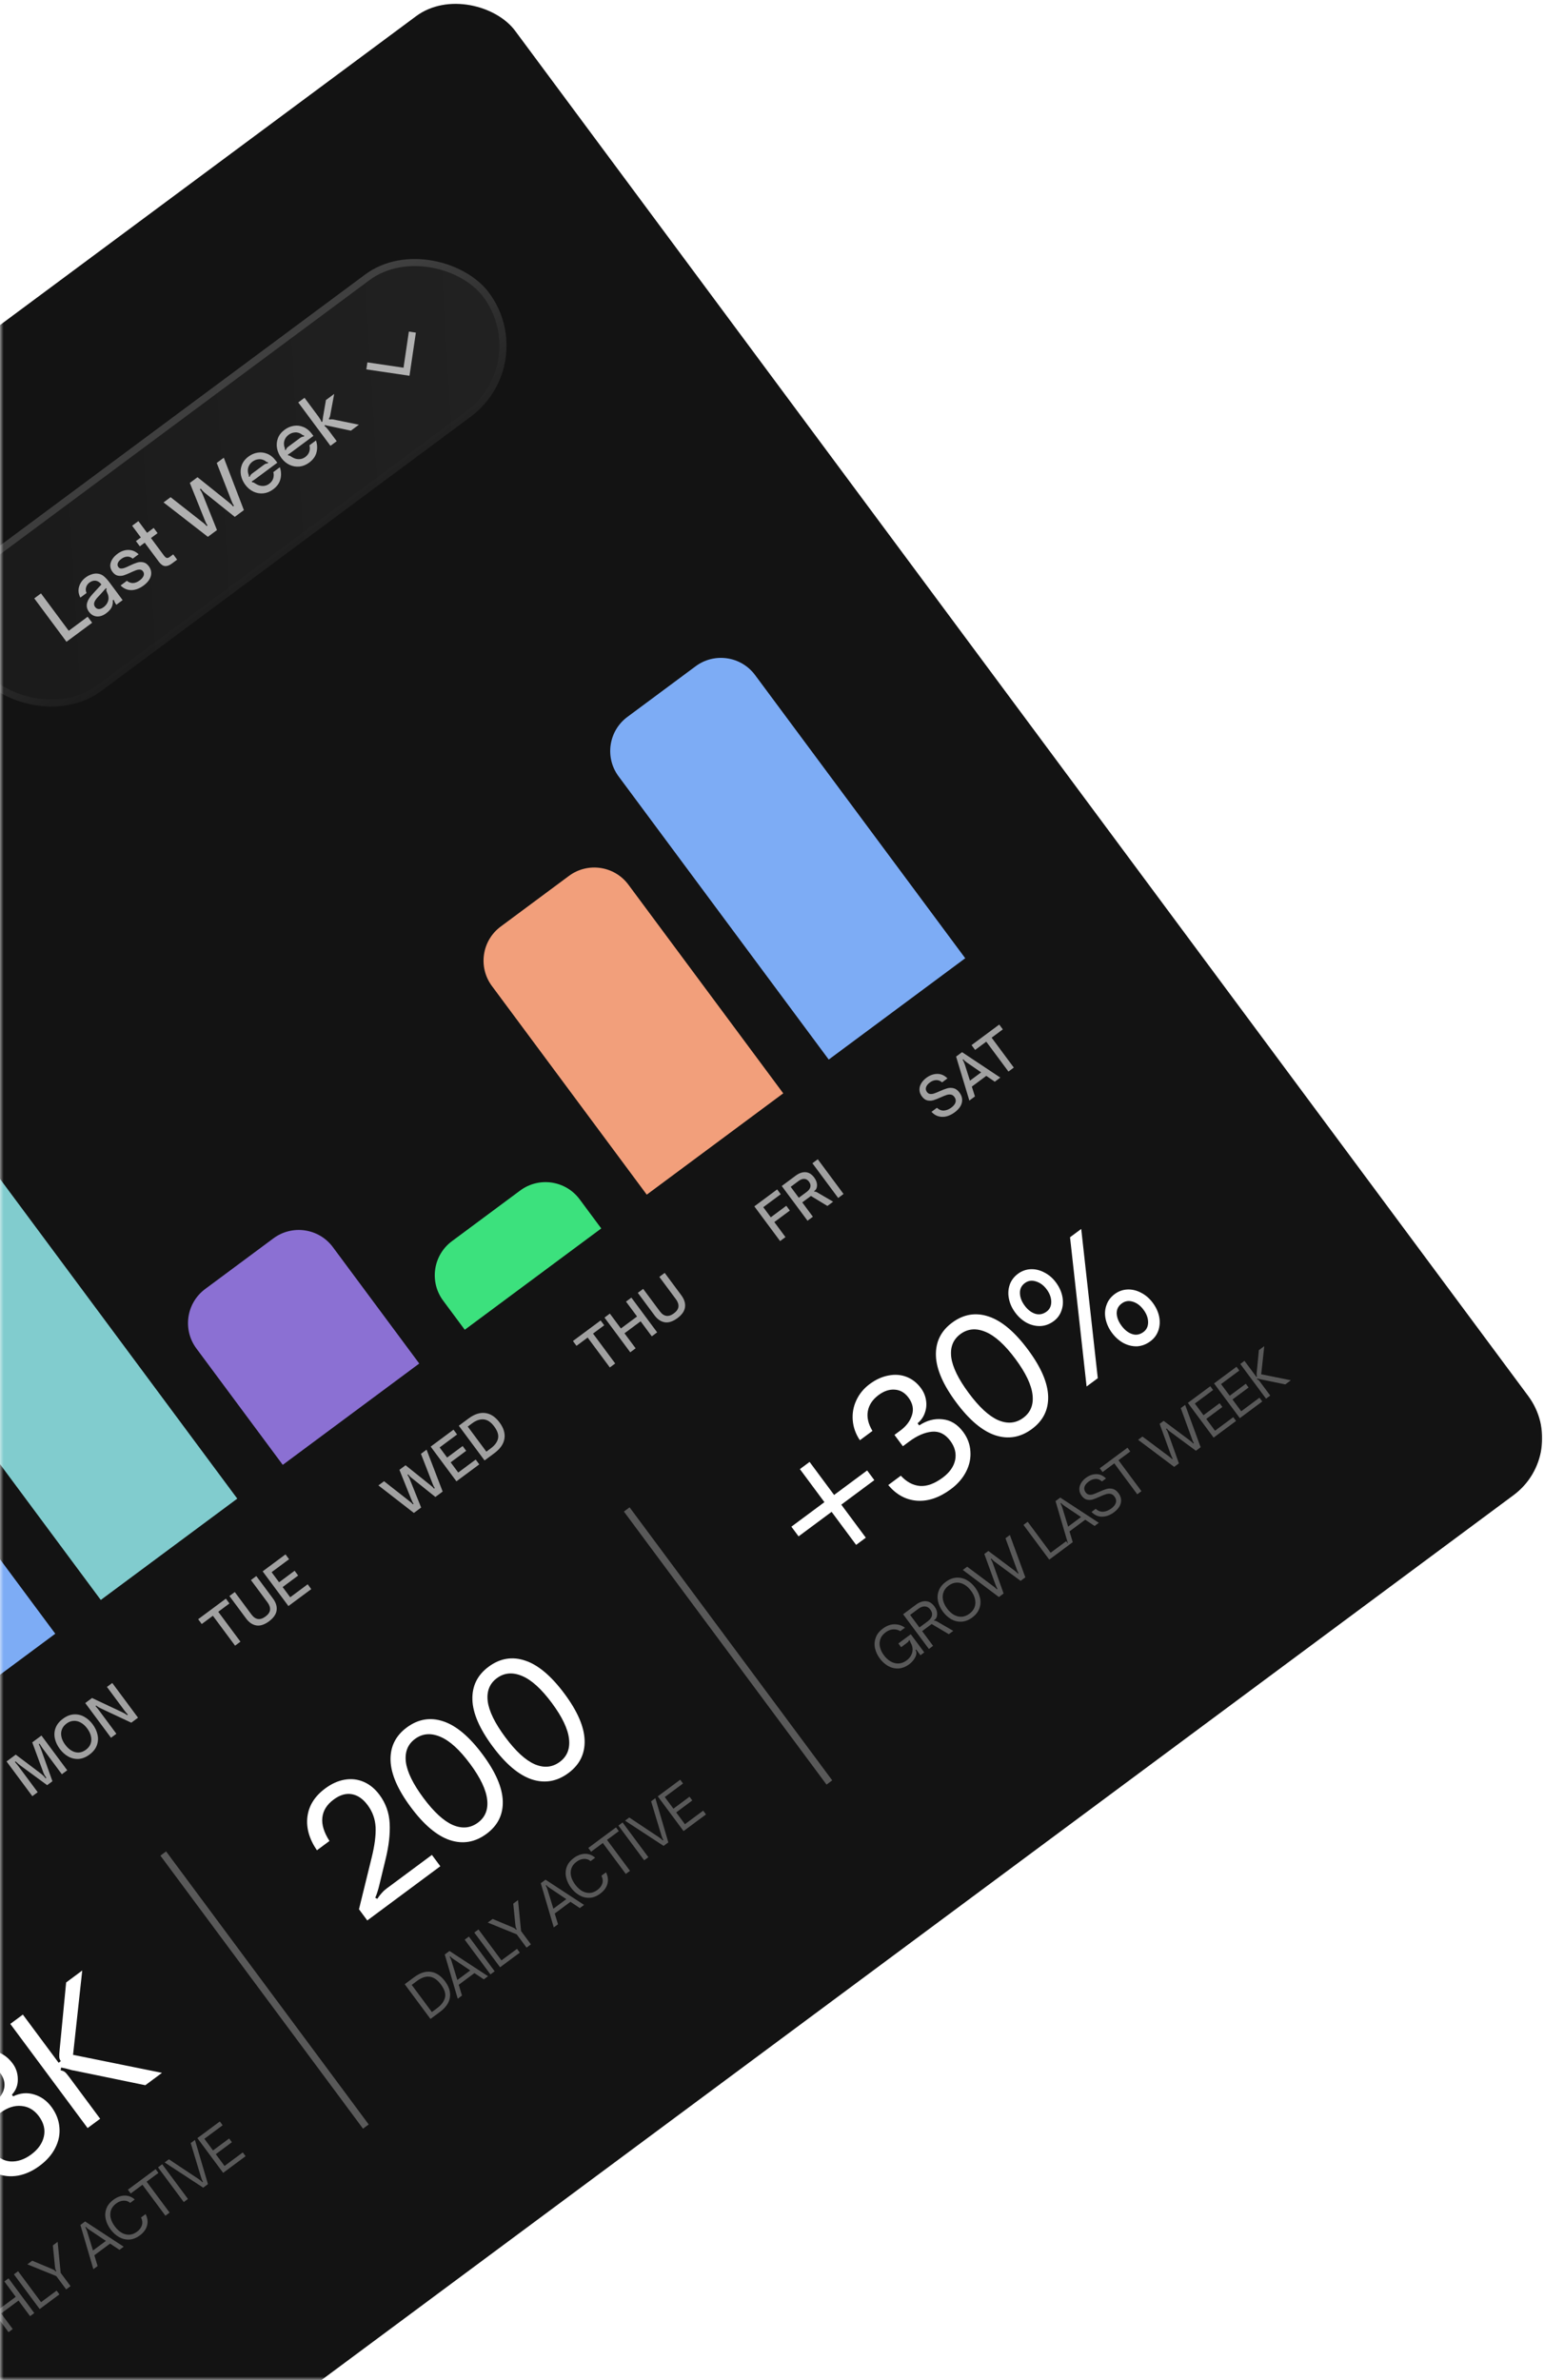 <svg width="218" height="336" viewBox="0 0 218 336" fill="none" xmlns="http://www.w3.org/2000/svg">
<mask id="mask0_701_2548" style="mask-type:alpha" maskUnits="userSpaceOnUse" x="0" y="0" width="218" height="336">
<rect width="218" height="336" fill="#D9D9D9"/>
</mask>
<g mask="url(#mask0_701_2548)">
<rect x="-174.121" y="175.122" width="300" height="260" rx="10" transform="rotate(-36.583 -174.121 175.122)" fill="#131313"/>
<g filter="url(#filter0_d_701_2548)">
<rect x="-10.668" y="84.939" width="90" height="25" rx="12.5" transform="rotate(-36.583 -10.668 84.939)" fill="url(#paint0_linear_701_2548)"/>
<rect x="-9.968" y="85.042" width="89" height="24" rx="12" transform="rotate(-36.583 -9.968 85.042)" stroke="url(#paint1_linear_701_2548)"/>
</g>
<path d="M13.009 87.913L9.387 90.601L4.84 84.474L5.787 83.771L9.703 89.046L12.377 87.062L13.009 87.913ZM14.986 86.582C14.547 86.908 14.109 87.055 13.67 87.023C13.228 86.987 12.857 86.767 12.559 86.366C12.254 85.954 12.174 85.511 12.32 85.037C12.43 84.681 12.678 84.294 13.064 83.874L14.317 82.509C14.094 82.209 13.834 82.032 13.537 81.979C13.23 81.933 12.928 82.02 12.634 82.238C12.393 82.417 12.233 82.644 12.155 82.918C12.077 83.183 12.1 83.448 12.223 83.714L11.347 84.364C11.073 83.837 11.014 83.316 11.171 82.801C11.329 82.286 11.64 81.855 12.106 81.51C12.368 81.315 12.644 81.172 12.934 81.082C13.225 80.982 13.507 80.947 13.778 80.978C14.139 81.017 14.446 81.15 14.698 81.379C14.956 81.602 15.214 81.888 15.472 82.236L17.314 84.718L16.43 85.373L16.305 85.205C16.222 85.092 16.145 84.921 16.074 84.691L15.92 84.719C15.953 85.01 15.924 85.289 15.832 85.556C15.712 85.91 15.431 86.252 14.986 86.582ZM14.621 85.72C14.856 85.545 15.035 85.338 15.156 85.099C15.296 84.829 15.35 84.56 15.318 84.294C15.301 84.148 15.274 84.023 15.238 83.917C15.197 83.806 15.137 83.664 15.058 83.49C15.022 83.409 15.006 83.342 15.009 83.29C15.008 83.233 15.029 83.183 15.074 83.142L14.954 83.032L14.166 83.916L13.749 84.362C13.487 84.656 13.333 84.92 13.29 85.151C13.261 85.347 13.306 85.526 13.425 85.686C13.564 85.874 13.74 85.971 13.953 85.979C14.168 85.977 14.39 85.891 14.621 85.72ZM20.27 82.66C19.708 83.078 19.137 83.293 18.559 83.308C17.981 83.313 17.47 83.094 17.026 82.652L17.917 81.991C18.176 82.205 18.458 82.311 18.764 82.309C19.074 82.302 19.396 82.176 19.728 81.93C20.001 81.727 20.182 81.513 20.273 81.288C20.359 81.058 20.331 80.847 20.188 80.654C20.077 80.504 19.938 80.424 19.773 80.414C19.604 80.398 19.424 80.424 19.233 80.491C19.042 80.558 18.798 80.66 18.501 80.798C18.096 80.99 17.756 81.13 17.481 81.219C17.206 81.306 16.927 81.322 16.645 81.266C16.363 81.21 16.11 81.032 15.887 80.733C15.574 80.31 15.491 79.868 15.64 79.409C15.789 78.95 16.107 78.54 16.594 78.178C17.098 77.805 17.615 77.624 18.147 77.636C18.675 77.642 19.15 77.846 19.572 78.247L18.745 78.861C18.494 78.657 18.229 78.563 17.95 78.579C17.672 78.595 17.398 78.702 17.131 78.901C16.874 79.091 16.709 79.289 16.636 79.492C16.563 79.696 16.588 79.881 16.711 80.047C16.81 80.18 16.938 80.252 17.094 80.26C17.246 80.264 17.407 80.235 17.578 80.175C17.755 80.111 17.989 80.007 18.282 79.865C18.698 79.664 19.05 79.518 19.34 79.428C19.626 79.332 19.917 79.315 20.212 79.378C20.509 79.432 20.775 79.616 21.01 79.932C21.327 80.36 21.424 80.82 21.299 81.312C21.17 81.798 20.827 82.247 20.27 82.66ZM24.256 79.565C23.908 79.823 23.586 79.938 23.29 79.908C22.994 79.879 22.705 79.674 22.423 79.294L20.432 76.612L19.742 77.125L19.194 76.386L19.884 75.873L18.656 74.219L19.54 73.564L20.767 75.218L21.699 74.526L22.247 75.265L21.316 75.956L23.133 78.406C23.273 78.593 23.401 78.71 23.518 78.755C23.635 78.801 23.79 78.753 23.982 78.61L24.456 78.258L25.01 79.005L24.256 79.565ZM29.351 75.784L23.093 70.926L24.088 70.187L28.501 73.65C28.686 73.786 28.822 73.897 28.91 73.981C29.002 74.062 29.089 74.156 29.168 74.263L29.297 74.167C29.217 74.06 29.15 73.953 29.094 73.844C29.039 73.736 28.97 73.576 28.887 73.363L26.802 68.173L27.887 67.368L32.251 70.866C32.43 71.007 32.564 71.12 32.651 71.204C32.739 71.289 32.822 71.384 32.902 71.491L33.038 71.39C32.959 71.283 32.894 71.178 32.842 71.075C32.792 70.963 32.724 70.798 32.637 70.58L30.601 65.354L31.596 64.615L34.433 72.011L33.149 72.965L28.854 69.527C28.664 69.361 28.495 69.179 28.349 68.981L28.22 69.076C28.375 69.285 28.498 69.501 28.589 69.724L30.635 74.83L29.351 75.784ZM38.561 69.085C38.127 69.407 37.668 69.594 37.184 69.646C36.696 69.693 36.229 69.612 35.783 69.403C35.334 69.189 34.948 68.865 34.626 68.431C34.324 68.024 34.123 67.58 34.023 67.098C33.928 66.612 33.965 66.136 34.134 65.671C34.303 65.205 34.62 64.799 35.086 64.453C35.482 64.159 35.91 63.975 36.369 63.9C36.833 63.821 37.294 63.877 37.752 64.069C38.206 64.255 38.613 64.592 38.975 65.079L39.154 65.32L36.134 67.561C35.872 67.755 35.679 67.886 35.554 67.954L35.618 68.106C35.674 68.081 35.722 68.079 35.762 68.099C35.803 68.11 35.856 68.136 35.921 68.18C35.964 68.214 36.033 68.258 36.131 68.311C36.44 68.504 36.762 68.602 37.095 68.603C37.428 68.605 37.732 68.505 38.005 68.302C38.288 68.091 38.478 67.838 38.575 67.543C38.667 67.242 38.673 66.943 38.593 66.645L39.516 65.96C39.708 66.531 39.732 67.095 39.588 67.65C39.449 68.201 39.107 68.68 38.561 69.085ZM35.255 67.316C35.295 67.212 35.339 67.126 35.387 67.057C35.435 66.988 35.499 66.923 35.58 66.864L37.274 65.606C37.365 65.539 37.451 65.492 37.531 65.466C37.616 65.435 37.717 65.415 37.833 65.403L37.836 65.239C37.764 65.243 37.712 65.24 37.68 65.23C37.644 65.215 37.605 65.191 37.562 65.156C37.496 65.089 37.394 65.023 37.255 64.96C36.997 64.836 36.727 64.796 36.444 64.84C36.162 64.875 35.901 64.981 35.66 65.16C35.409 65.347 35.228 65.568 35.119 65.823C35.006 66.074 34.968 66.342 35.007 66.629C35.018 66.745 35.048 66.864 35.097 66.985C35.118 67.036 35.131 67.081 35.135 67.12C35.144 67.154 35.134 67.203 35.106 67.265L35.255 67.316ZM43.658 65.302C43.224 65.623 42.765 65.811 42.281 65.863C41.793 65.91 41.326 65.829 40.88 65.62C40.431 65.406 40.045 65.082 39.723 64.648C39.421 64.241 39.22 63.797 39.12 63.315C39.025 62.829 39.062 62.353 39.231 61.887C39.4 61.422 39.717 61.016 40.183 60.67C40.579 60.376 41.007 60.192 41.466 60.117C41.93 60.038 42.391 60.094 42.849 60.285C43.303 60.472 43.71 60.809 44.072 61.296L44.251 61.536L41.231 63.777C40.969 63.972 40.776 64.103 40.651 64.171L40.715 64.323C40.771 64.298 40.819 64.295 40.859 64.316C40.9 64.326 40.953 64.353 41.018 64.396C41.061 64.431 41.131 64.475 41.228 64.527C41.537 64.721 41.859 64.819 42.192 64.82C42.526 64.822 42.829 64.721 43.102 64.519C43.386 64.308 43.575 64.055 43.672 63.76C43.764 63.459 43.77 63.16 43.69 62.862L44.614 62.176C44.805 62.748 44.829 63.311 44.685 63.867C44.546 64.418 44.204 64.896 43.658 65.302ZM40.353 63.533C40.392 63.429 40.436 63.343 40.484 63.274C40.532 63.205 40.597 63.14 40.677 63.081L42.371 61.823C42.462 61.756 42.548 61.709 42.628 61.682C42.713 61.652 42.814 61.631 42.93 61.62L42.933 61.456C42.861 61.46 42.809 61.457 42.777 61.447C42.741 61.432 42.702 61.407 42.66 61.373C42.593 61.306 42.491 61.24 42.352 61.177C42.094 61.053 41.824 61.013 41.541 61.057C41.26 61.092 40.998 61.198 40.757 61.377C40.506 61.564 40.325 61.785 40.216 62.04C40.103 62.29 40.066 62.559 40.104 62.846C40.115 62.962 40.146 63.081 40.194 63.202C40.215 63.253 40.228 63.298 40.232 63.336C40.241 63.371 40.231 63.42 40.203 63.482L40.353 63.533ZM46.658 62.938L42.11 56.811L42.994 56.156L44.949 58.789C45.044 58.918 45.124 59.037 45.189 59.147C45.259 59.252 45.325 59.386 45.387 59.548L45.519 59.524C45.552 59.234 45.586 58.993 45.618 58.803L46.02 56.475L47.184 55.611L46.626 58.616C46.599 58.793 46.532 58.959 46.423 59.115L46.506 59.227C46.693 59.188 46.882 59.185 47.072 59.218L50.673 59.958L49.541 60.798L46.638 60.176C46.582 60.168 46.425 60.135 46.166 60.078C46.121 60.061 46.075 60.05 46.028 60.043C45.978 60.031 45.927 60.018 45.877 60.006L45.81 60.118C45.955 60.234 46.072 60.347 46.16 60.456C46.25 60.555 46.349 60.676 46.456 60.821L47.541 62.282L46.658 62.938Z" fill="white" fill-opacity="0.65"/>
<path d="M51.799 51.65L57.395 52.478L58.223 46.882" stroke="white" stroke-opacity="0.65"/>
<path d="M-23.662 228.504C-25.637 225.844 -25.081 222.086 -22.42 220.111L-12.784 212.959C-10.124 210.984 -6.365 211.54 -4.391 214.201L7.804 230.631L-11.467 244.935L-23.662 228.504Z" fill="#7DACF5"/>
<path d="M-23.914 174.473C-25.889 171.812 -25.333 168.054 -22.672 166.079L-13.036 158.927C-10.376 156.952 -6.617 157.508 -4.643 160.169L33.501 211.56L14.229 225.864L-23.914 174.473Z" fill="#81CCCE"/>
<path d="M27.728 190.361C25.753 187.7 26.309 183.942 28.97 181.967L38.606 174.815C41.267 172.84 45.025 173.396 47 176.057L59.195 192.488L39.923 206.792L27.728 190.361Z" fill="#8B70D3"/>
<path d="M62.568 183.609C60.593 180.948 61.149 177.19 63.81 175.215L73.446 168.063C76.107 166.088 79.865 166.644 81.84 169.305L84.892 173.417L65.62 187.721L62.568 183.609Z" fill="#3CE17D"/>
<path d="M69.455 139.195C67.48 136.534 68.036 132.776 70.697 130.801L80.333 123.649C82.994 121.674 86.752 122.23 88.727 124.891L110.587 154.344L91.316 168.648L69.455 139.195Z" fill="#F29F7B"/>
<path d="M87.34 109.601C85.365 106.94 85.921 103.182 88.582 101.207L98.218 94.055C100.878 92.08 104.636 92.636 106.611 95.297L136.282 135.273L117.01 149.577L87.34 109.601Z" fill="#7DACF5"/>
<path d="M4.564 253.563L0.926 248.662L2.223 247.699L5.706 250.324C5.857 250.438 5.986 250.545 6.093 250.644C6.201 250.744 6.316 250.878 6.44 251.045L6.543 250.968C6.419 250.801 6.321 250.651 6.249 250.519C6.182 250.383 6.118 250.231 6.06 250.062L4.555 245.968L5.853 245.005L9.491 249.906L8.733 250.469L6.077 246.891C5.915 246.672 5.753 246.427 5.591 246.156L5.479 246.219C5.617 246.495 5.737 246.778 5.839 247.067L7.403 251.456L6.658 252.009L2.897 249.251C2.677 249.089 2.446 248.889 2.203 248.651L2.109 248.74C2.318 248.977 2.504 249.204 2.666 249.423L5.322 253.001L4.564 253.563ZM12.638 247.69C12.129 248.068 11.614 248.274 11.094 248.308C10.576 248.334 10.089 248.22 9.635 247.966C9.178 247.708 8.778 247.347 8.434 246.885C8.088 246.418 7.859 245.93 7.747 245.422C7.636 244.914 7.669 244.417 7.847 243.933C8.03 243.445 8.376 243.012 8.886 242.634C9.396 242.256 9.908 242.051 10.423 242.021C10.943 241.987 11.43 242.097 11.884 242.351C12.343 242.602 12.745 242.961 13.092 243.428C13.435 243.89 13.662 244.38 13.772 244.895C13.884 245.404 13.85 245.904 13.67 246.396C13.492 246.88 13.148 247.311 12.638 247.69ZM12.133 247.009C12.458 246.767 12.68 246.483 12.796 246.158C12.914 245.824 12.93 245.474 12.843 245.107C12.761 244.736 12.585 244.369 12.314 244.005C12.044 243.641 11.745 243.368 11.418 243.186C11.091 242.997 10.753 242.912 10.403 242.933C10.054 242.946 9.717 243.073 9.391 243.315C9.066 243.557 8.844 243.844 8.726 244.177C8.609 244.503 8.594 244.85 8.681 245.217C8.764 245.58 8.941 245.944 9.212 246.308C9.482 246.672 9.78 246.948 10.107 247.138C10.433 247.327 10.771 247.415 11.12 247.402C11.47 247.381 11.807 247.25 12.133 247.009ZM15.674 245.317L12.036 240.416L12.993 239.705L17.233 241.699C17.365 241.761 17.482 241.82 17.584 241.877C17.686 241.934 17.809 242.019 17.952 242.132L18.041 242.036C17.886 241.872 17.727 241.681 17.565 241.463L15.1 238.141L15.852 237.584L19.489 242.485L18.539 243.191L14.277 241.193C14.138 241.123 14.024 241.062 13.932 241.011C13.837 240.955 13.72 240.873 13.58 240.764L13.496 240.866C13.651 241.03 13.809 241.221 13.972 241.44L16.432 244.755L15.674 245.317Z" fill="white" fill-opacity="0.6"/>
<path d="M33.949 231.754L33.191 232.316L30.058 228.096L28.484 229.264L27.979 228.583L31.891 225.679L32.397 226.36L30.816 227.533L33.949 231.754ZM37.988 228.875C37.345 229.352 36.75 229.548 36.202 229.463C35.651 229.374 35.164 229.045 34.742 228.475L32.391 225.308L33.149 224.746L35.5 227.913C36.062 228.671 36.725 228.767 37.487 228.201C37.881 227.908 38.095 227.597 38.128 227.266C38.163 226.929 38.047 226.58 37.78 226.22L35.429 223.053L36.188 222.49L38.538 225.657C38.958 226.223 39.13 226.782 39.056 227.335C38.982 227.888 38.626 228.402 37.988 228.875ZM43.947 224.333L40.722 226.726L37.084 221.825L40.309 219.431L40.815 220.112L38.348 221.943L39.406 223.369L41.597 221.743L42.098 222.418L39.907 224.044L40.975 225.482L43.442 223.652L43.947 224.333Z" fill="white" fill-opacity="0.6"/>
<path d="M58.434 213.58L53.428 209.694L54.224 209.103L57.754 211.872C57.902 211.982 58.011 212.07 58.081 212.138C58.155 212.202 58.224 212.277 58.288 212.363L58.391 212.287C58.327 212.201 58.273 212.115 58.229 212.028C58.184 211.942 58.129 211.813 58.063 211.644L56.395 207.491L57.263 206.847L60.754 209.646C60.898 209.759 61.005 209.849 61.075 209.916C61.145 209.984 61.212 210.06 61.275 210.146L61.384 210.065C61.321 209.979 61.268 209.895 61.227 209.813C61.187 209.723 61.132 209.591 61.063 209.417L59.434 205.236L60.23 204.645L62.5 210.562L61.472 211.325L58.036 208.575C57.885 208.442 57.75 208.296 57.632 208.137L57.529 208.214C57.653 208.381 57.752 208.553 57.825 208.732L59.462 212.817L58.434 213.58ZM67.67 206.725L64.445 209.118L60.807 204.217L64.032 201.823L64.537 202.504L62.071 204.335L63.129 205.761L65.32 204.135L65.82 204.81L63.63 206.436L64.698 207.875L67.165 206.044L67.67 206.725ZM68.416 206.171L64.778 201.269L66.172 200.235C66.99 199.628 67.777 199.376 68.531 199.48C69.283 199.58 69.951 200.024 70.536 200.812C71.118 201.595 71.345 202.363 71.219 203.114C71.093 203.858 70.622 204.534 69.804 205.141L68.416 206.171ZM69.292 204.465C69.849 204.052 70.189 203.597 70.312 203.1C70.436 202.596 70.258 202.021 69.778 201.374C69.32 200.758 68.828 200.426 68.301 200.378C67.771 200.326 67.226 200.509 66.665 200.925L66.042 201.388L68.669 204.927L69.292 204.465Z" fill="white" fill-opacity="0.6"/>
<path d="M86.862 192.48L86.104 193.043L82.971 188.822L81.398 189.991L80.892 189.31L84.804 186.406L85.31 187.087L83.73 188.26L86.862 192.48ZM89.745 190.34L88.987 190.903L85.349 186.002L86.107 185.439L87.666 187.54L89.947 185.847L88.388 183.746L89.146 183.184L92.784 188.085L92.026 188.648L90.452 186.528L88.172 188.221L89.745 190.34ZM95.65 186.078C95.007 186.554 94.412 186.75 93.864 186.665C93.313 186.576 92.826 186.247 92.404 185.677L90.053 182.51L90.811 181.948L93.162 185.115C93.724 185.873 94.387 185.969 95.149 185.403C95.543 185.111 95.757 184.799 95.791 184.469C95.825 184.131 95.709 183.782 95.442 183.422L93.092 180.255L93.85 179.692L96.2 182.859C96.62 183.425 96.793 183.984 96.718 184.537C96.644 185.09 96.288 185.604 95.65 186.078Z" fill="white" fill-opacity="0.6"/>
<path d="M110.902 174.639L110.144 175.201L106.506 170.3L109.731 167.906L110.236 168.587L107.769 170.418L108.828 171.844L111.018 170.218L111.519 170.893L109.329 172.519L110.902 174.639ZM114.015 172.328L110.377 167.427L112.349 165.963C112.828 165.607 113.296 165.446 113.753 165.479C114.206 165.508 114.609 165.76 114.962 166.235C115.242 166.612 115.373 167 115.356 167.397C115.331 167.748 115.2 167.992 114.962 168.128L114.985 168.24C115.051 168.212 115.112 168.21 115.17 168.233C115.228 168.25 115.298 168.281 115.379 168.327L117.631 169.644L116.822 170.245L114.498 168.832L113.271 169.742L114.773 171.766L114.015 172.328ZM113.896 168.262C114.187 168.046 114.36 167.814 114.416 167.567C114.476 167.317 114.412 167.065 114.225 166.813C114.043 166.568 113.824 166.439 113.567 166.424C113.315 166.405 113.043 166.504 112.751 166.72L111.64 167.545L112.784 169.087L113.896 168.262ZM119.101 168.553L118.343 169.116L114.705 164.214L115.463 163.651L119.101 168.553Z" fill="white" fill-opacity="0.6"/>
<path d="M134.792 157.027C134.454 157.278 134.095 157.461 133.716 157.577C133.337 157.685 132.957 157.695 132.573 157.608C132.186 157.516 131.833 157.3 131.514 156.959L132.285 156.387C132.612 156.676 132.953 156.804 133.308 156.773C133.661 156.737 133.997 156.6 134.318 156.362C134.631 156.13 134.827 155.885 134.908 155.626C134.989 155.36 134.936 155.1 134.748 154.847C134.609 154.659 134.442 154.55 134.248 154.522C134.05 154.489 133.849 154.508 133.644 154.581C133.436 154.649 133.162 154.759 132.823 154.911C132.411 155.098 132.066 155.234 131.791 155.319C131.512 155.4 131.23 155.41 130.946 155.348C130.658 155.283 130.398 155.094 130.166 154.781C129.95 154.49 129.835 154.187 129.82 153.872C129.806 153.558 129.885 153.253 130.059 152.958C130.229 152.659 130.476 152.389 130.802 152.148C131.282 151.792 131.787 151.609 132.318 151.6C132.846 151.587 133.332 151.798 133.774 152.233L133.016 152.796C132.745 152.565 132.458 152.459 132.154 152.479C131.854 152.496 131.563 152.609 131.28 152.819C130.997 153.029 130.821 153.252 130.752 153.49C130.679 153.723 130.721 153.945 130.877 154.154C130.997 154.317 131.146 154.41 131.322 154.432C131.502 154.451 131.688 154.429 131.88 154.366C132.073 154.303 132.328 154.2 132.647 154.056C133.08 153.861 133.441 153.722 133.732 153.639C134.027 153.553 134.329 153.548 134.638 153.624C134.943 153.696 135.222 153.901 135.473 154.24C135.81 154.694 135.921 155.17 135.805 155.667C135.691 156.157 135.353 156.61 134.792 157.027ZM137.655 154.782L136.865 155.369L134.993 149.156L135.835 148.532L141.239 152.122L140.456 152.704L139.257 151.88L137.214 153.396L137.655 154.782ZM136.949 152.556L138.529 151.384L136.557 150.028C136.426 149.932 136.318 149.85 136.233 149.78C136.153 149.707 136.081 149.628 136.017 149.542L135.914 149.618C135.978 149.704 136.031 149.798 136.073 149.899C136.119 149.998 136.169 150.123 136.223 150.276L136.949 152.556ZM143.143 150.709L142.385 151.272L139.252 147.051L137.678 148.219L137.173 147.538L141.085 144.635L141.591 145.316L140.01 146.489L143.143 150.709Z" fill="white" fill-opacity="0.6"/>
<path d="M-20.855 325.376C-22.654 326.711 -24.469 327.072 -26.299 326.458C-28.117 325.834 -29.817 324.456 -31.4 322.323C-33.212 319.882 -34.218 317.6 -34.419 315.478C-34.629 313.342 -33.828 311.602 -32.017 310.258C-30.732 309.304 -29.424 308.891 -28.093 309.02C-26.76 309.125 -25.524 309.703 -24.387 310.752L-26.064 311.996C-26.864 311.375 -27.656 311.046 -28.439 311.01C-29.223 310.974 -30.02 311.256 -30.829 311.857C-31.909 312.658 -32.45 313.647 -32.452 314.825C-32.452 315.98 -32.028 317.29 -31.181 318.753C-30.908 319.228 -30.653 319.866 -30.417 320.667L-30.086 320.631C-30.266 319.449 -30.165 318.457 -29.783 317.656C-29.398 316.832 -28.814 316.13 -28.03 315.548C-27.105 314.861 -26.143 314.466 -25.144 314.362C-24.132 314.249 -23.162 314.416 -22.233 314.862C-21.304 315.308 -20.496 315.994 -19.81 316.919C-19.123 317.844 -18.698 318.833 -18.533 319.887C-18.369 320.94 -18.485 321.953 -18.88 322.923C-19.285 323.881 -19.943 324.699 -20.855 325.376ZM-22.062 323.791C-21.458 323.343 -21.041 322.804 -20.81 322.175C-20.58 321.545 -20.53 320.901 -20.662 320.241C-20.789 319.559 -21.077 318.916 -21.526 318.312C-22.26 317.322 -23.121 316.726 -24.109 316.523C-25.084 316.31 -26.027 316.542 -26.939 317.219C-27.569 317.686 -28.036 318.252 -28.34 318.916C-28.644 319.58 -28.758 320.272 -28.681 320.993C-28.592 321.704 -28.314 322.374 -27.847 323.003C-27.379 323.633 -26.819 324.093 -26.164 324.385C-25.506 324.654 -24.822 324.743 -24.111 324.654C-23.387 324.555 -22.704 324.268 -22.062 323.791ZM-13.539 319.946C-13.86 320.184 -14.217 320.28 -14.611 320.233C-15.014 320.173 -15.334 319.983 -15.572 319.662C-15.801 319.353 -15.881 319.004 -15.812 318.614C-15.743 318.224 -15.548 317.91 -15.227 317.672C-14.931 317.452 -14.588 317.377 -14.198 317.446C-13.818 317.503 -13.518 317.678 -13.299 317.974C-13.06 318.295 -12.964 318.652 -13.011 319.046C-13.067 319.426 -13.243 319.726 -13.539 319.946ZM-11.206 317.915L-12.379 316.335L-10.566 308.952C-10.161 307.296 -9.983 305.899 -10.031 304.759C-10.09 303.607 -10.462 302.568 -11.149 301.643C-11.806 300.757 -12.548 300.241 -13.373 300.096C-14.207 299.938 -15.068 300.189 -15.954 300.847C-16.918 301.562 -17.45 302.415 -17.551 303.407C-17.662 304.385 -17.326 305.481 -16.545 306.695L-18.318 308.011C-19.408 306.409 -19.854 304.827 -19.658 303.266C-19.461 301.706 -18.624 300.377 -17.146 299.281C-16.247 298.613 -15.328 298.2 -14.39 298.041C-13.451 297.883 -12.557 297.987 -11.708 298.353C-10.859 298.718 -10.115 299.332 -9.476 300.193C-8.598 301.375 -8.122 302.715 -8.046 304.213C-7.97 305.711 -8.163 307.398 -8.623 309.274L-9.506 312.917C-9.568 313.183 -9.643 313.457 -9.731 313.742C-9.806 314.017 -9.922 314.342 -10.081 314.719L-9.794 314.865C-9.559 314.511 -9.346 314.233 -9.156 314.033C-8.976 313.819 -8.764 313.622 -8.52 313.441L-2.083 308.663L-0.896 310.263L-11.206 317.915ZM5.6 305.74C4.598 306.484 3.569 306.949 2.512 307.136C1.468 307.313 0.476 307.212 -0.463 306.833C-1.389 306.444 -2.181 305.807 -2.839 304.92C-3.487 304.047 -3.811 303.101 -3.809 302.084C-3.816 301.053 -3.445 300.13 -2.696 299.315L-2.867 299.083C-3.653 299.447 -4.434 299.509 -5.211 299.268C-5.996 299.015 -6.633 298.561 -7.119 297.905C-7.691 297.134 -8.01 296.315 -8.076 295.448C-8.139 294.558 -7.954 293.693 -7.521 292.854C-7.088 292.014 -6.447 291.28 -5.599 290.65C-4.751 290.021 -3.863 289.621 -2.934 289.449C-2.005 289.278 -1.131 289.356 -0.31 289.683C0.514 289.988 1.212 290.526 1.785 291.297C2.271 291.952 2.515 292.697 2.517 293.533C2.533 294.358 2.254 295.083 1.681 295.708L1.853 295.939C2.85 295.458 3.841 295.37 4.825 295.675C5.8 295.968 6.611 296.552 7.26 297.425C7.918 298.312 8.292 299.259 8.383 300.268C8.487 301.267 8.296 302.245 7.812 303.202C7.34 304.151 6.603 304.996 5.6 305.74ZM-0.951 296.914C-0.103 296.284 0.405 295.599 0.572 294.857C0.742 294.093 0.56 293.352 0.026 292.632C-0.499 291.926 -1.167 291.535 -1.979 291.461C-2.792 291.386 -3.603 291.649 -4.412 292.25C-5.222 292.851 -5.708 293.551 -5.872 294.35C-6.036 295.149 -5.856 295.902 -5.332 296.609C-4.798 297.328 -4.147 297.722 -3.379 297.79C-2.608 297.835 -1.799 297.543 -0.951 296.914ZM4.413 304.141C5.377 303.425 5.97 302.587 6.192 301.625C6.418 300.64 6.183 299.679 5.487 298.741C4.838 297.868 4.023 297.387 3.041 297.299C2.05 297.198 1.053 297.519 0.051 298.263C-0.952 299.007 -1.548 299.868 -1.738 300.846C-1.938 301.811 -1.714 302.731 -1.066 303.604C-0.37 304.542 0.476 305.051 1.471 305.129C2.469 305.185 3.45 304.856 4.413 304.141ZM12.369 300.417L1.455 285.713L3.228 284.397L8.278 291.2L8.586 290.971C8.452 290.791 8.38 290.586 8.368 290.356C8.36 290.103 8.373 289.825 8.406 289.521L9.338 279.863L11.612 278.175L10.314 290.077L22.872 292.622L20.521 294.367L10.466 292.296C10.399 292.286 10.309 292.273 10.197 292.256C10.098 292.23 9.972 292.194 9.819 292.149C9.457 292.038 9.06 291.945 8.625 291.869L8.565 292.272C8.811 292.308 9.006 292.383 9.15 292.496C9.283 292.596 9.489 292.832 9.765 293.204L14.142 299.102L12.369 300.417Z" fill="white"/>
<path opacity="0.3" d="M-17.51 343.12L-21.148 338.219L-20.088 337.432L-16.302 340.171C-16.13 340.295 -15.999 340.401 -15.908 340.486C-15.814 340.569 -15.703 340.696 -15.576 340.867L-15.473 340.791C-15.6 340.62 -15.692 340.478 -15.748 340.367C-15.799 340.253 -15.86 340.095 -15.929 339.894L-17.454 335.477L-16.388 334.685L-12.75 339.587L-13.341 340.026L-16.154 336.235C-16.297 336.043 -16.451 335.818 -16.615 335.561L-16.727 335.625C-16.604 335.872 -16.496 336.137 -16.405 336.421L-14.838 341.137L-15.422 341.57L-19.495 338.715C-19.705 338.565 -19.926 338.384 -20.158 338.171L-20.244 338.255C-20.046 338.486 -19.875 338.699 -19.732 338.891L-16.919 342.681L-17.51 343.12ZM-9.854 337.537C-10.347 337.903 -10.848 338.099 -11.359 338.126C-11.87 338.154 -12.353 338.04 -12.807 337.786C-13.26 337.525 -13.657 337.165 -13.997 336.707C-14.337 336.248 -14.565 335.767 -14.681 335.262C-14.793 334.753 -14.761 334.259 -14.587 333.777C-14.413 333.296 -14.08 332.873 -13.587 332.507C-13.091 332.138 -12.587 331.94 -12.075 331.913C-11.56 331.883 -11.078 331.996 -10.628 332.253C-10.177 332.503 -9.779 332.859 -9.436 333.321C-9.093 333.784 -8.865 334.269 -8.754 334.778C-8.638 335.283 -8.669 335.778 -8.848 336.262C-9.022 336.743 -9.357 337.168 -9.854 337.537ZM-10.25 337.004C-9.89 336.737 -9.646 336.426 -9.517 336.071C-9.387 335.709 -9.369 335.331 -9.463 334.936C-9.553 334.537 -9.741 334.146 -10.027 333.76C-10.313 333.375 -10.632 333.083 -10.984 332.887C-11.335 332.682 -11.701 332.592 -12.082 332.615C-12.462 332.632 -12.832 332.773 -13.192 333.04C-13.547 333.304 -13.787 333.615 -13.913 333.974C-14.042 334.329 -14.061 334.705 -13.972 335.104C-13.881 335.494 -13.692 335.883 -13.406 336.268C-13.12 336.653 -12.802 336.948 -12.451 337.153C-12.095 337.354 -11.728 337.447 -11.348 337.43C-10.971 337.41 -10.605 337.268 -10.25 337.004ZM-7.04 335.348L-10.678 330.447L-9.817 329.808L-5.198 332.098C-4.949 332.219 -4.716 332.362 -4.501 332.528L-4.412 332.432C-4.569 332.256 -4.722 332.068 -4.872 331.866L-7.613 328.173L-7.029 327.739L-3.391 332.64L-4.252 333.279L-8.871 330.989C-9.009 330.919 -9.125 330.856 -9.22 330.8C-9.315 330.744 -9.425 330.667 -9.552 330.568L-9.64 330.663C-9.483 330.839 -9.328 331.03 -9.176 331.235L-6.449 334.91L-7.04 335.348ZM-0.798 330.716L-1.389 331.155L-4.631 326.786L-6.289 328.017L-6.685 327.483L-2.772 324.58L-2.377 325.113L-4.04 326.348L-0.798 330.716ZM1.795 328.791L1.204 329.23L-2.434 324.328L-1.843 323.89L-0.231 326.061L2.223 324.24L0.611 322.068L1.202 321.63L4.84 326.531L4.249 326.97L2.614 324.766L0.16 326.588L1.795 328.791ZM8.39 323.896L5.602 325.966L1.964 321.064L2.555 320.626L5.797 324.994L7.994 323.363L8.39 323.896ZM9.342 323.19L7.949 321.314L3.866 319.652L4.554 319.142L7.257 320.274C7.44 320.351 7.567 320.409 7.637 320.45C7.707 320.491 7.78 320.563 7.857 320.666L7.959 320.59C7.883 320.487 7.834 320.394 7.812 320.31C7.791 320.22 7.772 320.081 7.753 319.896L7.464 316.982L8.138 316.482L8.566 320.857L9.958 322.732L9.342 323.19ZM13.781 319.895L13.184 320.338L11.351 314.097L12.019 313.601L17.462 317.163L16.865 317.606L15.543 316.725L13.32 318.374L13.781 319.895ZM13.128 317.7L14.953 316.346L12.648 314.798C12.527 314.715 12.429 314.646 12.353 314.589C12.282 314.529 12.213 314.453 12.146 314.364L12.044 314.44C12.11 314.53 12.16 314.619 12.193 314.708C12.23 314.793 12.27 314.906 12.314 315.046L13.128 317.7ZM19.745 315.568C19.249 315.937 18.747 316.133 18.24 316.157C17.73 316.177 17.25 316.058 16.8 315.801C16.35 315.544 15.955 315.186 15.615 314.728C15.275 314.27 15.047 313.788 14.931 313.283C14.815 312.778 14.842 312.286 15.012 311.808C15.182 311.33 15.515 310.907 16.012 310.538C16.368 310.274 16.729 310.099 17.096 310.012C17.464 309.925 17.812 309.926 18.143 310.013C18.473 310.1 18.767 310.263 19.025 310.503L18.383 310.98C18.119 310.751 17.809 310.646 17.451 310.665C17.095 310.677 16.741 310.814 16.39 311.074C16.035 311.338 15.796 311.648 15.675 312.004C15.551 312.355 15.536 312.728 15.63 313.123C15.728 313.515 15.92 313.904 16.206 314.289C16.495 314.679 16.813 314.978 17.16 315.185C17.511 315.39 17.874 315.485 18.25 315.472C18.622 315.455 18.986 315.315 19.342 315.051C19.701 314.784 19.933 314.479 20.037 314.136C20.143 313.785 20.101 313.421 19.913 313.042L20.556 312.566C20.835 313.102 20.904 313.639 20.764 314.175C20.624 314.703 20.285 315.167 19.745 315.568ZM23.946 312.351L23.355 312.789L20.112 308.421L18.455 309.651L18.059 309.118L21.971 306.214L22.367 306.748L20.703 307.983L23.946 312.351ZM26.539 310.426L25.948 310.865L22.31 305.963L22.901 305.524L26.539 310.426ZM28.691 308.829L23.248 305.267L23.845 304.824L28.057 307.626C28.189 307.714 28.292 307.79 28.366 307.854C28.437 307.914 28.502 307.983 28.559 308.06L28.662 307.984C28.604 307.907 28.557 307.825 28.52 307.74C28.48 307.65 28.437 307.529 28.391 307.378L26.929 302.535L27.526 302.092L29.359 308.333L28.691 308.829ZM34.674 304.388L31.507 306.739L27.869 301.837L31.036 299.487L31.432 300.02L28.856 301.932L30.076 303.576L32.35 301.889L32.741 302.415L30.467 304.103L31.702 305.767L34.278 303.855L34.674 304.388Z" fill="white"/>
<path d="M51.858 271.108L50.685 269.527L52.498 262.144C52.903 260.489 53.081 259.091 53.033 257.952C52.974 256.799 52.602 255.761 51.916 254.836C51.258 253.949 50.516 253.433 49.691 253.288C48.857 253.131 47.996 253.381 47.11 254.039C46.146 254.754 45.614 255.607 45.513 256.599C45.403 257.578 45.738 258.674 46.519 259.887L44.746 261.203C43.656 259.601 43.21 258.019 43.407 256.459C43.603 254.898 44.44 253.569 45.918 252.473C46.817 251.805 47.736 251.392 48.674 251.234C49.613 251.075 50.507 251.179 51.356 251.545C52.205 251.911 52.95 252.524 53.588 253.385C54.466 254.567 54.942 255.907 55.018 257.405C55.094 258.903 54.901 260.59 54.441 262.466L53.558 266.11C53.496 266.375 53.421 266.65 53.333 266.934C53.258 267.209 53.142 267.535 52.983 267.912L53.27 268.057C53.505 267.703 53.718 267.426 53.908 267.225C54.088 267.011 54.3 266.814 54.544 266.633L60.981 261.855L62.169 263.455L51.858 271.108ZM68.708 258.87C67.089 260.072 65.358 260.37 63.515 259.766C61.684 259.152 59.844 257.599 57.994 255.106C56.153 252.627 55.203 250.433 55.142 248.526C55.084 246.596 55.846 245.044 57.426 243.871C59.045 242.67 60.774 242.382 62.614 243.009C64.445 243.623 66.29 245.183 68.15 247.688C69.98 250.155 70.926 252.342 70.987 254.25C71.048 256.157 70.288 257.697 68.708 258.87ZM67.482 257.299C68.51 256.537 68.944 255.457 68.785 254.061C68.629 252.643 67.821 250.951 66.362 248.985C64.884 246.993 63.483 245.722 62.157 245.172C60.822 244.608 59.635 244.713 58.594 245.485C57.566 246.248 57.137 247.334 57.306 248.743C57.487 250.142 58.313 251.831 59.781 253.81C61.25 255.788 62.634 257.062 63.933 257.632C65.246 258.192 66.429 258.081 67.482 257.299ZM80.264 250.293C78.645 251.495 76.914 251.793 75.071 251.189C73.24 250.575 71.4 249.022 69.55 246.529C67.71 244.049 66.759 241.856 66.698 239.948C66.641 238.018 67.402 236.467 68.982 235.294C70.601 234.093 72.331 233.805 74.171 234.432C76.001 235.046 77.846 236.606 79.706 239.111C81.537 241.578 82.483 243.765 82.543 245.672C82.604 247.58 81.845 249.12 80.264 250.293ZM79.038 248.722C80.066 247.959 80.501 246.88 80.341 245.484C80.185 244.065 79.377 242.373 77.918 240.408C76.44 238.416 75.039 237.145 73.713 236.595C72.379 236.031 71.191 236.136 70.15 236.908C69.123 237.671 68.693 238.757 68.862 240.166C69.044 241.565 69.869 243.254 71.338 245.232C72.806 247.211 74.19 248.485 75.49 249.055C76.802 249.615 77.985 249.504 79.038 248.722Z" fill="white"/>
<path opacity="0.3" d="M60.781 285.011L57.143 280.109L58.492 279.108C59.306 278.504 60.087 278.256 60.838 278.363C61.588 278.47 62.256 278.918 62.841 279.706C63.416 280.481 63.643 281.242 63.521 281.991C63.403 282.736 62.937 283.41 62.123 284.014L60.781 285.011ZM61.721 283.486C62.312 283.047 62.68 282.558 62.825 282.019C62.969 281.48 62.778 280.855 62.25 280.144C61.293 278.855 60.17 278.689 58.881 279.646L58.13 280.204L60.976 284.039L61.721 283.486ZM65.227 281.711L64.629 282.154L62.797 275.913L63.465 275.417L68.908 278.979L68.31 279.422L66.988 278.54L64.766 280.19L65.227 281.711ZM64.574 279.515L66.398 278.161L64.094 276.614C63.973 276.531 63.874 276.461 63.799 276.404C63.728 276.344 63.659 276.269 63.592 276.179L63.489 276.256C63.556 276.346 63.606 276.435 63.638 276.524C63.675 276.609 63.716 276.722 63.76 276.862L64.574 279.515ZM69.841 278.286L69.25 278.724L65.612 273.823L66.203 273.384L69.841 278.286ZM73.394 275.649L70.606 277.718L66.968 272.817L67.559 272.378L70.801 276.747L72.998 275.116L73.394 275.649ZM74.345 274.943L72.953 273.067L68.87 271.405L69.557 270.895L72.26 272.027C72.444 272.103 72.57 272.162 72.64 272.203C72.711 272.244 72.784 272.316 72.86 272.419L72.963 272.342C72.887 272.24 72.838 272.147 72.816 272.063C72.795 271.972 72.775 271.834 72.757 271.649L72.467 268.735L73.142 268.234L73.57 272.609L74.962 274.485L74.345 274.943ZM78.785 271.648L78.187 272.091L76.355 265.85L77.023 265.354L82.466 268.916L81.868 269.359L80.546 268.477L78.323 270.127L78.785 271.648ZM78.132 269.452L79.956 268.098L77.652 266.551C77.531 266.468 77.432 266.398 77.357 266.341C77.286 266.281 77.217 266.206 77.15 266.116L77.047 266.193C77.114 266.283 77.164 266.372 77.196 266.461C77.233 266.546 77.274 266.659 77.318 266.799L78.132 269.452ZM84.749 267.321C84.252 267.689 83.75 267.886 83.244 267.91C82.734 267.93 82.254 267.811 81.804 267.554C81.354 267.297 80.959 266.939 80.619 266.481C80.279 266.023 80.051 265.541 79.935 265.036C79.819 264.531 79.846 264.039 80.016 263.561C80.186 263.083 80.519 262.659 81.016 262.291C81.371 262.027 81.733 261.852 82.1 261.765C82.467 261.678 82.816 261.678 83.146 261.765C83.477 261.852 83.771 262.016 84.029 262.256L83.386 262.733C83.123 262.503 82.812 262.398 82.455 262.418C82.099 262.43 81.745 262.566 81.394 262.827C81.038 263.091 80.8 263.401 80.679 263.756C80.554 264.108 80.539 264.481 80.633 264.876C80.731 265.268 80.924 265.657 81.21 266.042C81.499 266.432 81.817 266.731 82.164 266.938C82.515 267.143 82.878 267.238 83.253 267.225C83.626 267.208 83.99 267.067 84.345 266.803C84.705 266.536 84.937 266.231 85.041 265.889C85.146 265.538 85.105 265.174 84.917 264.795L85.559 264.318C85.838 264.855 85.907 265.392 85.767 265.927C85.628 266.456 85.288 266.92 84.749 267.321ZM88.949 264.104L88.358 264.542L85.116 260.174L83.459 261.404L83.063 260.871L86.975 257.967L87.371 258.5L85.707 259.735L88.949 264.104ZM91.543 262.179L90.952 262.617L87.314 257.716L87.905 257.277L91.543 262.179ZM93.695 260.582L88.251 257.02L88.849 256.576L93.061 259.378C93.192 259.467 93.295 259.543 93.37 259.607C93.441 259.667 93.505 259.736 93.562 259.813L93.665 259.737C93.608 259.66 93.561 259.578 93.524 259.493C93.484 259.403 93.441 259.282 93.394 259.13L91.932 254.288L92.53 253.844L94.362 260.086L93.695 260.582ZM99.677 256.141L96.51 258.492L92.872 253.59L96.039 251.24L96.435 251.773L93.859 253.685L95.08 255.329L97.354 253.641L97.745 254.168L95.471 255.856L96.706 257.52L99.282 255.608L99.677 256.141Z" fill="white"/>
<path opacity="0.3" d="M23.049 261.659L51.656 300.203" stroke="white"/>
<path opacity="0.3" d="M88.492 213.086L117.1 251.63" stroke="white"/>
<path d="M122.246 217.074L120.878 218.089L117.416 213.425L112.752 216.887L111.737 215.519L116.401 212.057L112.939 207.393L114.307 206.378L117.769 211.041L122.433 207.58L123.448 208.948L118.784 212.41L122.246 217.074ZM134.269 210.212C132.65 211.414 131.054 211.961 129.48 211.854C127.896 211.734 126.542 210.996 125.416 209.64L127.189 208.324C128.007 209.211 128.913 209.694 129.908 209.773C130.893 209.839 131.958 209.447 133.101 208.598C134.065 207.883 134.649 207.061 134.856 206.13C135.052 205.187 134.827 204.279 134.178 203.405C133.463 202.442 132.595 202.01 131.573 202.111C130.552 202.211 129.489 202.671 128.384 203.492L127.478 204.164L126.291 202.564L127.158 201.921C127.968 201.32 128.502 200.604 128.763 199.773C129.036 198.933 128.872 198.108 128.271 197.299C127.756 196.605 127.12 196.231 126.361 196.176C125.594 196.108 124.824 196.36 124.054 196.932C123.206 197.562 122.699 198.316 122.535 199.195C122.371 200.074 122.587 201.01 123.183 202.002L121.41 203.317C120.82 202.441 120.483 201.505 120.402 200.509C120.321 199.514 120.489 198.572 120.906 197.684C121.326 196.775 121.954 196.01 122.789 195.39C123.663 194.741 124.558 194.336 125.474 194.174C126.38 194 127.228 194.068 128.017 194.379C128.806 194.69 129.472 195.212 130.015 195.944C130.416 196.484 130.661 197.069 130.751 197.7C130.844 198.309 130.785 198.9 130.574 199.475C130.376 200.041 130.036 200.522 129.554 200.92L129.783 201.228C130.849 200.517 131.949 200.228 133.085 200.361C134.223 200.473 135.193 201.068 135.994 202.147C136.614 202.982 136.953 203.896 137.012 204.888C137.084 205.871 136.879 206.83 136.398 207.765C135.916 208.7 135.207 209.516 134.269 210.212ZM145.71 201.721C144.091 202.922 142.36 203.221 140.516 202.616C138.686 202.003 136.845 200.449 134.995 197.957C133.155 195.477 132.204 193.284 132.144 191.376C132.086 189.446 132.847 187.895 134.428 186.722C136.046 185.52 137.776 185.233 139.616 185.86C141.447 186.474 143.292 188.033 145.151 190.539C146.982 193.005 147.928 195.193 147.989 197.1C148.05 199.008 147.29 200.548 145.71 201.721ZM144.484 200.15C145.512 199.387 145.946 198.308 145.786 196.912C145.63 195.493 144.823 193.801 143.364 191.835C141.886 189.844 140.484 188.573 139.159 188.022C137.824 187.459 136.636 187.563 135.596 188.336C134.568 189.099 134.138 190.184 134.307 191.593C134.489 192.993 135.314 194.682 136.783 196.66C138.251 198.639 139.635 199.913 140.935 200.483C142.247 201.043 143.43 200.932 144.484 200.15ZM148.779 186.501C148.188 186.94 147.553 187.172 146.875 187.197C146.209 187.213 145.563 187.055 144.938 186.722C144.325 186.38 143.795 185.907 143.347 185.303C142.898 184.699 142.604 184.061 142.463 183.388C142.313 182.702 142.342 182.043 142.55 181.411C142.758 180.778 143.151 180.247 143.729 179.818C144.269 179.418 144.867 179.203 145.523 179.174C146.179 179.146 146.82 179.298 147.445 179.63C148.084 179.954 148.632 180.423 149.09 181.04C149.557 181.67 149.859 182.332 149.996 183.027C150.134 183.722 150.094 184.38 149.876 184.999C149.671 185.61 149.306 186.11 148.779 186.501ZM154.998 194.558L153.418 195.731L151.08 174.661L152.66 173.488L154.998 194.558ZM147.778 185.152C148.215 184.828 148.431 184.368 148.428 183.773C148.424 183.178 148.208 182.591 147.779 182.013C147.359 181.448 146.854 181.075 146.263 180.896C145.685 180.708 145.164 180.785 144.702 181.129C144.214 181.491 143.982 181.971 144.008 182.57C144.024 183.156 144.247 183.738 144.676 184.316C145.105 184.894 145.598 185.276 146.154 185.461C146.722 185.636 147.264 185.533 147.778 185.152ZM162.426 189.344C161.835 189.782 161.205 190.021 160.536 190.059C159.87 190.075 159.224 189.917 158.599 189.584C157.986 189.242 157.456 188.768 157.008 188.165C156.559 187.561 156.26 186.916 156.11 186.231C155.96 185.545 155.994 184.892 156.211 184.273C156.419 183.64 156.812 183.109 157.39 182.68C157.93 182.28 158.528 182.065 159.184 182.036C159.84 182.008 160.481 182.16 161.106 182.492C161.745 182.815 162.298 183.292 162.765 183.921C163.232 184.551 163.534 185.213 163.672 185.908C163.8 186.591 163.755 187.242 163.537 187.861C163.323 188.459 162.953 188.953 162.426 189.344ZM161.453 188.033C161.89 187.709 162.107 187.249 162.103 186.654C162.1 186.059 161.884 185.472 161.454 184.894C161.025 184.316 160.526 183.939 159.958 183.763C159.379 183.575 158.853 183.657 158.377 184.01C157.889 184.372 157.653 184.846 157.669 185.432C157.698 186.008 157.927 186.585 158.357 187.163C158.795 187.754 159.293 188.142 159.848 188.328C160.404 188.513 160.939 188.415 161.453 188.033Z" fill="white"/>
<path opacity="0.3" d="M128.4 234.924C127.89 235.303 127.374 235.506 126.851 235.536C126.33 235.558 125.845 235.442 125.399 235.189C124.949 234.932 124.557 234.579 124.223 234.129C123.889 233.679 123.665 233.202 123.549 232.697C123.437 232.189 123.467 231.692 123.638 231.206C123.81 230.713 124.151 230.277 124.66 229.899C125.191 229.505 125.728 229.306 126.27 229.302C126.813 229.291 127.315 229.45 127.778 229.777L127.116 230.268C126.801 230.077 126.463 229.993 126.101 230.015C125.74 230.038 125.385 230.178 125.038 230.436C124.657 230.718 124.407 231.047 124.286 231.422C124.167 231.79 124.157 232.169 124.255 232.561C124.358 232.95 124.539 233.32 124.8 233.671C125.073 234.039 125.387 234.328 125.741 234.537C126.095 234.745 126.468 234.844 126.858 234.833C127.253 234.819 127.634 234.676 128.003 234.402C128.345 234.148 128.586 233.846 128.726 233.497C128.866 233.141 128.89 232.784 128.798 232.427C128.769 232.316 128.733 232.214 128.689 232.119C128.646 232.025 128.605 231.943 128.566 231.872C128.536 231.815 128.51 231.761 128.486 231.712C128.468 231.66 128.461 231.615 128.466 231.577L128.332 231.558C128.311 231.646 128.278 231.717 128.232 231.772C128.182 231.821 128.079 231.905 127.92 232.023L127.233 232.533L126.842 232.006L128.596 230.705L130.498 233.268L129.958 233.668L129.358 232.859L129.255 232.935C129.341 233.051 129.385 233.187 129.389 233.344C129.389 233.496 129.354 233.659 129.282 233.831C129.2 234.025 129.082 234.219 128.927 234.413C128.773 234.608 128.597 234.778 128.4 234.924ZM131.151 232.783L127.513 227.882L129.337 226.528C129.821 226.168 130.289 226.007 130.741 226.043C131.195 226.072 131.591 226.316 131.931 226.774C132.211 227.151 132.339 227.538 132.314 227.934C132.288 228.266 132.183 228.5 131.999 228.637C131.973 228.656 131.936 228.677 131.886 228.7L131.91 228.812C131.967 228.79 132.022 228.789 132.076 228.808C132.132 228.82 132.198 228.847 132.276 228.889L134.594 230.227L133.965 230.695L131.546 229.262L130.197 230.263L131.742 232.344L131.151 232.783ZM130.972 228.891C131.31 228.64 131.514 228.373 131.582 228.089C131.648 227.801 131.574 227.514 131.361 227.227C131.151 226.945 130.897 226.795 130.598 226.777C130.3 226.76 129.986 226.873 129.656 227.118L128.5 227.976L129.816 229.749L130.972 228.891ZM137.27 228.341C136.778 228.706 136.276 228.903 135.765 228.93C135.254 228.957 134.771 228.844 134.317 228.59C133.864 228.329 133.467 227.969 133.127 227.511C132.787 227.052 132.559 226.571 132.443 226.065C132.331 225.557 132.363 225.062 132.537 224.581C132.711 224.1 133.044 223.676 133.537 223.311C134.034 222.942 134.538 222.744 135.049 222.717C135.564 222.686 136.047 222.8 136.497 223.057C136.948 223.307 137.345 223.663 137.688 224.125C138.031 224.588 138.259 225.073 138.37 225.582C138.486 226.087 138.455 226.581 138.277 227.066C138.102 227.547 137.767 227.972 137.27 228.341ZM136.874 227.808C137.234 227.541 137.478 227.23 137.607 226.875C137.737 226.513 137.755 226.135 137.661 225.74C137.571 225.341 137.383 224.949 137.097 224.564C136.811 224.179 136.492 223.887 136.14 223.69C135.789 223.486 135.423 223.396 135.042 223.419C134.662 223.435 134.292 223.577 133.933 223.844C133.577 224.108 133.337 224.419 133.211 224.778C133.082 225.133 133.063 225.509 133.153 225.907C133.244 226.298 133.432 226.686 133.718 227.072C134.004 227.457 134.323 227.752 134.674 227.957C135.029 228.158 135.396 228.25 135.776 228.234C136.153 228.214 136.519 228.072 136.874 227.808ZM141.032 225.449L135.942 221.625L136.559 221.168L140.189 223.883C140.361 224.008 140.48 224.102 140.547 224.165C140.618 224.225 140.679 224.29 140.73 224.358L140.833 224.282C140.782 224.213 140.737 224.134 140.697 224.044C140.657 223.954 140.601 223.817 140.529 223.631L138.981 219.37L139.546 218.95L143.176 221.666C143.333 221.789 143.449 221.882 143.523 221.946C143.597 222.011 143.66 222.077 143.711 222.146L143.814 222.069C143.763 222.001 143.717 221.925 143.676 221.843C143.639 221.758 143.586 221.614 143.516 221.414L141.968 217.153L142.585 216.695L144.771 222.674L144.103 223.17L140.38 220.423C140.229 220.31 140.098 220.178 139.987 220.028L139.884 220.104C139.996 220.254 140.084 220.418 140.149 220.595L141.7 224.953L141.032 225.449ZM150.934 218.099L148.146 220.169L144.508 215.267L145.099 214.829L148.342 219.197L150.539 217.566L150.934 218.099ZM151.463 217.707L150.866 218.15L149.033 211.909L149.701 211.413L155.144 214.975L154.547 215.418L153.225 214.537L151.002 216.186L151.463 217.707ZM150.81 215.512L152.635 214.158L150.33 212.61C150.209 212.527 150.111 212.457 150.035 212.401C149.964 212.34 149.895 212.265 149.828 212.176L149.726 212.252C149.792 212.342 149.842 212.431 149.875 212.52C149.912 212.605 149.952 212.718 149.996 212.858L150.81 215.512ZM157.27 213.497C156.747 213.885 156.204 214.088 155.641 214.108C155.082 214.124 154.572 213.902 154.11 213.441L154.707 212.998C155.047 213.303 155.41 213.439 155.797 213.405C156.184 213.363 156.553 213.212 156.905 212.951C157.256 212.69 157.471 212.417 157.552 212.132C157.636 211.843 157.572 211.555 157.359 211.268C157.197 211.05 157.01 210.923 156.798 210.888C156.583 210.849 156.363 210.866 156.139 210.939C155.911 211.008 155.621 211.124 155.27 211.285C154.873 211.467 154.543 211.599 154.279 211.682C154.012 211.761 153.742 211.768 153.469 211.705C153.196 211.642 152.949 211.46 152.726 211.16C152.523 210.886 152.413 210.599 152.396 210.3C152.381 209.992 152.453 209.696 152.613 209.411C152.775 209.119 153.014 208.855 153.331 208.619C153.781 208.286 154.258 208.114 154.762 208.105C155.264 208.092 155.729 208.294 156.159 208.712L155.588 209.136C155.291 208.871 154.981 208.753 154.657 208.781C154.329 208.805 154.015 208.929 153.715 209.151C153.39 209.393 153.19 209.647 153.116 209.914C153.047 210.179 153.101 210.431 153.279 210.67C153.419 210.859 153.584 210.969 153.773 211.001C153.964 211.025 154.162 211.005 154.366 210.94C154.574 210.872 154.844 210.761 155.175 210.608C155.597 210.415 155.95 210.278 156.237 210.199C156.52 210.115 156.808 210.11 157.102 210.184C157.401 210.255 157.674 210.457 157.922 210.791C158.249 211.232 158.358 211.693 158.249 212.172C158.144 212.648 157.818 213.09 157.27 213.497ZM161.163 210.507L160.572 210.946L157.33 206.578L155.673 207.808L155.277 207.275L159.189 204.371L159.585 204.904L157.921 206.139L161.163 210.507ZM165.782 207.079L160.692 203.255L161.309 202.798L164.939 205.513C165.111 205.638 165.23 205.732 165.297 205.795C165.369 205.855 165.43 205.92 165.48 205.988L165.583 205.912C165.532 205.843 165.487 205.764 165.447 205.674C165.407 205.585 165.351 205.447 165.279 205.261L163.731 201L164.296 200.581L167.926 203.296C168.083 203.419 168.199 203.512 168.273 203.576C168.348 203.641 168.41 203.707 168.461 203.776L168.564 203.7C168.513 203.631 168.467 203.556 168.426 203.473C168.389 203.388 168.336 203.244 168.266 203.044L166.718 198.783L167.335 198.325L169.521 204.304L168.853 204.8L165.13 202.054C164.98 201.94 164.849 201.808 164.737 201.658L164.634 201.734C164.746 201.884 164.834 202.048 164.899 202.225L166.45 206.583L165.782 207.079ZM174.52 200.594L171.353 202.944L167.715 198.043L170.882 195.692L171.278 196.226L168.702 198.137L169.923 199.782L172.197 198.094L172.588 198.621L170.313 200.309L171.548 201.973L174.124 200.061L174.52 200.594ZM178.222 197.846L175.055 200.197L171.417 195.296L174.584 192.945L174.979 193.478L172.403 195.39L173.624 197.035L175.898 195.347L176.289 195.874L174.015 197.561L175.25 199.225L177.826 197.313L178.222 197.846ZM178.756 197.45L175.118 192.548L175.709 192.11L177.392 194.377L177.495 194.301C177.451 194.241 177.426 194.173 177.423 194.096C177.42 194.012 177.424 193.919 177.435 193.817L177.746 190.598L178.504 190.036L178.071 194.003L182.257 194.851L181.474 195.433L178.122 194.743C178.099 194.739 178.069 194.735 178.032 194.729C177.999 194.721 177.957 194.709 177.906 194.693C177.786 194.657 177.653 194.626 177.508 194.6L177.488 194.735C177.57 194.747 177.635 194.772 177.683 194.809C177.728 194.842 177.796 194.921 177.888 195.045L179.347 197.011L178.756 197.45Z" fill="white"/>
</g>
<defs>
<filter id="filter0_d_701_2548" x="-11.682" y="30.286" width="89.195" height="75.741" filterUnits="userSpaceOnUse" color-interpolation-filters="sRGB">
<feFlood flood-opacity="0" result="BackgroundImageFix"/>
<feColorMatrix in="SourceAlpha" type="matrix" values="0 0 0 0 0 0 0 0 0 0 0 0 0 0 0 0 0 0 127 0" result="hardAlpha"/>
<feOffset/>
<feGaussianBlur stdDeviation="3"/>
<feComposite in2="hardAlpha" operator="out"/>
<feColorMatrix type="matrix" values="0 0 0 0 0.071 0 0 0 0 0.071 0 0 0 0 0.071 0 0 0 0.25 0"/>
<feBlend mode="normal" in2="BackgroundImageFix" result="effect1_dropShadow_701_2548"/>
<feBlend mode="normal" in="SourceGraphic" in2="effect1_dropShadow_701_2548" result="shape"/>
</filter>
<linearGradient id="paint0_linear_701_2548" x1="8.196" y1="84.939" x2="81.155" y2="132.634" gradientUnits="userSpaceOnUse">
<stop stop-color="#1B1B1B"/>
<stop offset="1" stop-color="#232323"/>
</linearGradient>
<linearGradient id="paint1_linear_701_2548" x1="34.332" y1="84.939" x2="34.332" y2="109.938" gradientUnits="userSpaceOnUse">
<stop stop-color="white" stop-opacity="0.15"/>
<stop offset="1" stop-color="white" stop-opacity="0"/>
</linearGradient>
</defs>
</svg>
